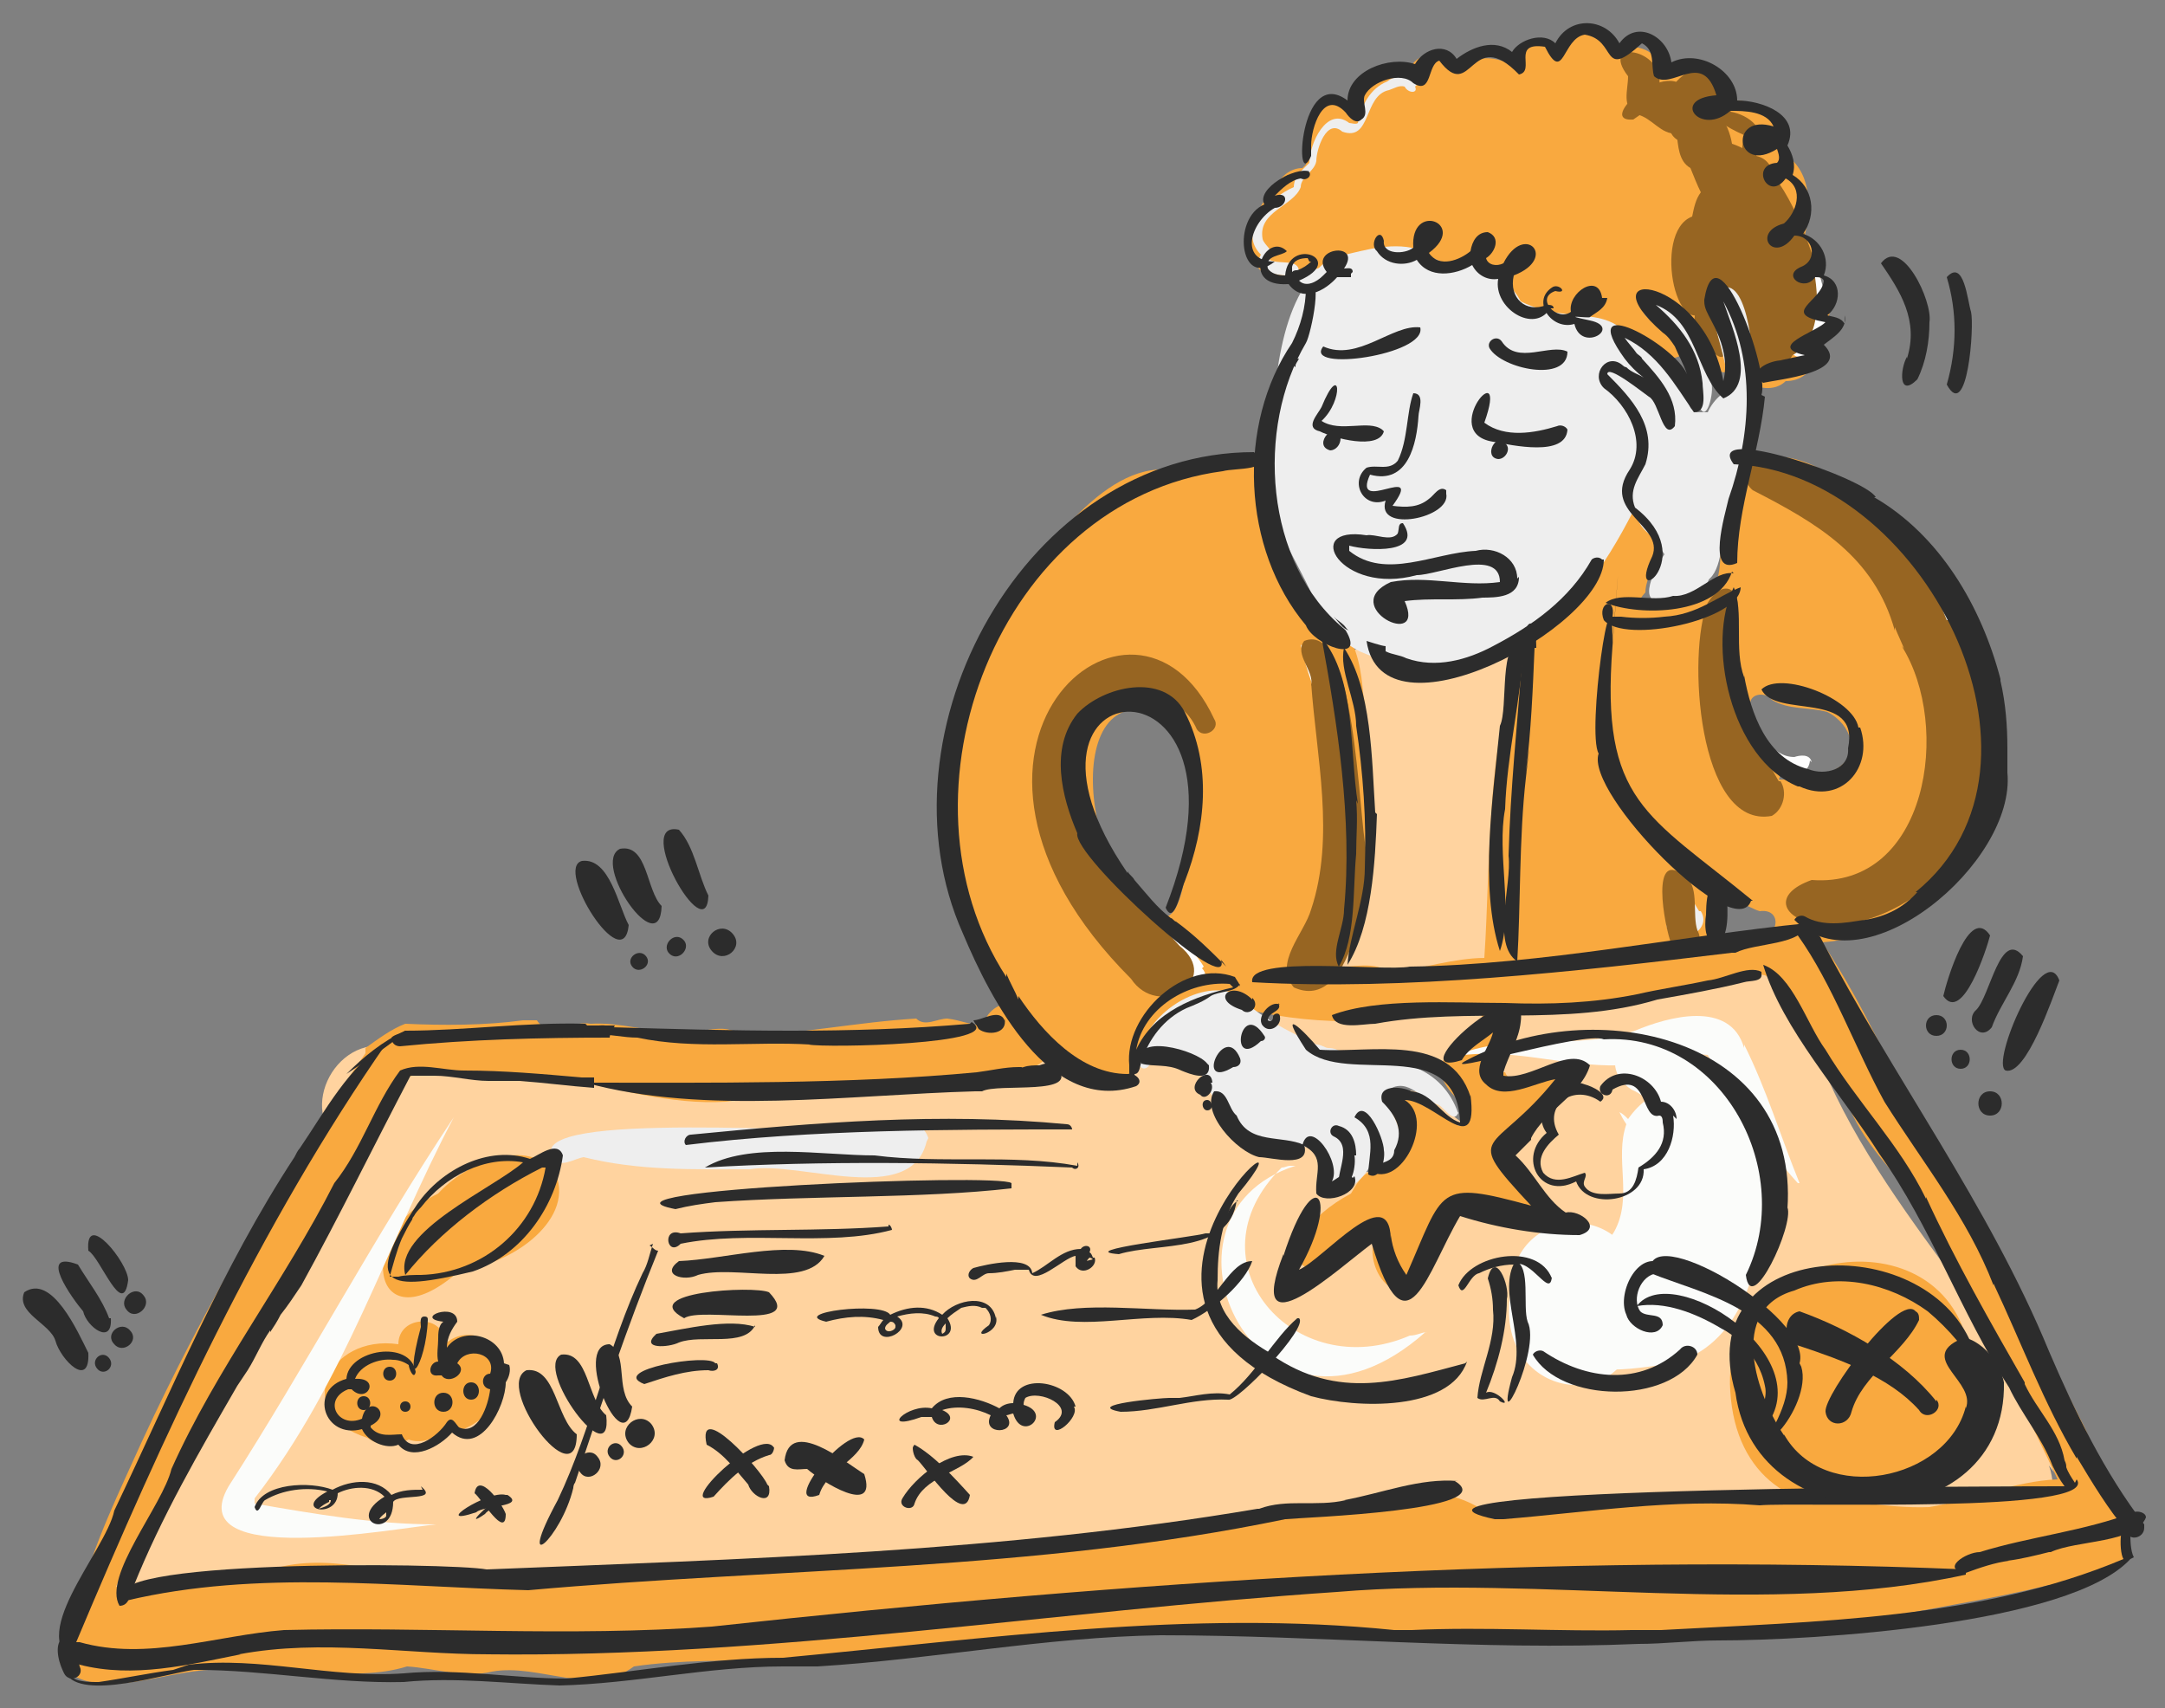 <?xml version="1.0" encoding="UTF-8"?>
<svg xmlns="http://www.w3.org/2000/svg" viewBox="0 0 125 98.6">
  <rect x="0" y="0" width="125" height="98.6" fill="#808080" stroke="none"/>
  <defs>
    <style>.cls-1{fill:#2c2c2c}.cls-2{fill:#976522}.cls-3{fill:#fbfcfa}.cls-5{fill:#ffd39f}.cls-6{fill:#fefefe}.cls-7{fill:#eee}.cls-8{fill:#f9a93f}</style>
  </defs>
  <g id="Layer_1" style="isolation:isolate">
    <g id="Draw_Layer-5">
      <path d="M118.6 85c-1.5-3.5-2.9-7.3-5.2-10.4-3-4.1-6.2-8.3-8.2-13.1-2.5-7.3-3.6-6.7-10.6-5-6.9.7-14.4-.4-20.8 2.2-.8 2 2 1.6 3.1 2.2 2.7 1.1 7.9-.6 7.5 3.9-.1-.1-.3-.2-.5-.4h.1c-1.1-.8-2.6-2.3-4-.8.3.9.7 1.9.3 2.8.1.5-.2 1.2-.7.9-.2.2-.5.5-.8.3-.2.1-.3.2-.5.4 0-.6-.2-1.2-.6-1.7 0 .8-.2 3.2-1.3 1.8 0-.7.2-1.6-.5-2.1-1.3-.1-3.3.4-4-1-.3-.1-.7-.3-1-.4V64c-.7-.6-1.1-1.5-1.6-2.3-.1-.2-.3-.4-.4-.6-.6-.6-2-.1-2.4-1-11.4 1.1-23 .8-34.5 1.5-3.3-.3-6.4-.6-9.7-1.2-3.3-.5-5.4 4.5-1.9 6-.1.3-.2.6-.3.8-.3.9-1 1.9-1.3 2.8-1 5.2-15.3 20.6-12 22.9 1.8 1.5 4.8-.6 7 0h8c6.4 1.7 13 1.9 19.4.5 8.6-2.8 17.6-2.4 26.5-2.9 11.6-2.3 23.3-2 34.9-2.5 3.6.4 7.3-.6 10.8.4 2.7 1.4 6-.6 4.9-3.8Z" class="cls-5"></path>
      <path d="M90.1 37.3c-1-1-2.4-.5-3.1.5-1.3.9-3.1 1.1-4.6 1.3-1.4-.3-2.6-1.7-4.1-1.6-1.9 0-2.6 2.6-1.1 3.5.2.2.4.3.6.4-1 1.2-1.5 2.9-.5 4.2.5 3.1-.2 6.1-1.2 8.9.6 4.3 6.8 2.4 9.8 2.4h-.1c5.1-.5 2.8-9.7 3.8-13.4 0-2.1 1.9-4.4.6-6.3Zm-2.9.5" class="cls-5"></path>
      <path d="M122.7 89.1c0-.1-.1-.2-.2-.3 0-.8-.3-1.6-.8-2.2-.8-1.4-.7-3.1-1.5-4.5-2.6-5.1-5.1-10.4-8.2-15.2-2.4-4.1-4.1-8.5-6.8-12.5 6.2-.5 10.4-5.2 10.5-11.4-.8-3.3-1.6-7.1-4.1-9.6-.8-1.8-2-3.5-3.8-4.5-1.9-1.4-4.2-3.3-6.8-2.2-2.9 1.5-.9 5.1-2.1 7.4-1.1 1.1-3 .8-4.4.9.1-.3.3-.6.5-.8 0-1 1-2 .4-3.2-.3-.4-.5-.9-.6-1.4-2.4-.7-2.4 3.2-4.1 4.4 0 0-.1.1-.2.1-.2.2-.3.6-.7.7-.2.3-.5.5-.8.4v.4c-3.3 4.4-2.9 14.1-3.3 19.7-1.6 0-3.7.6-5.4.9-.9-.8-2.3-.3-3.3-.4 1.2-2 1.8-4.4 1.9-6.6v.6c.4-3.1.3-6.7-.2-9.8-.1-1.2-.3-2.6-1.1-3.7-2.1-1.6-4.4-4.8-3.8-7.5-.2-.8-.7-1.3-1.2-2-1.2-1.4-3 0-4.3.5-4-1.3-7.7 4.2-9.9 7-5.2 6.8-4.1 16.6 0 23.6-.7 0-1.5.5-1.6 1.3-.7 0-1.3-.3-2.1-.4-.6 0-1.3.5-1.8 0-3.4.2-6.7.9-10.1 1-1-.9-2.4 0-3.7-.3-1.8.1-3.2-.5-5-.4-1-.2-2.5.8-3.1-.2h-.8c-2.2.3-4.6.3-6.8.2-.8.3-1.6.9-2.3 1.4v.3c-4.9 7.1-9.3 14.6-12.9 22.4-1.3 2.9-2.8 5.9-3.6 9.1-1.6.8-.8 2.8.7 2.9-.6 0-2.6.4-1.5 1.2 2.1 1.9 6.3-.2 9 0 3.5-.4 7.5.8 10.7-.2 1.6.1 3.3.7 4.9.3 2.7-.5 5.8 1.5 8.2-.3 2.7-.4 5.5-.3 8.3-.4 3.2-.3 6.4-.4 9.5-.7 4.4-.3 8.7-1 13.1-1.3 3.3 0 6.6 1.1 10 .6 9.9-.8 20.1.4 29.8-.7 3.6-.8 7.4-1.3 11-2.2 1.4 0 5.4-.6 4.4-2.8Zm-6.1-8.3c.7 1.5 1.5 3.1 2.2 4.6-2.5.1-5 1.2-7.4 1.6-2.5.1-5-.5-7.6-.7-4.9-.3-9.8 0-14.6.8-1.2 0-2.6.6-3.7 0q-1.2-.75-2.7-.9c-1.2 0-2.4.2-3.5.4-.5 0-1.1.1-1.5.5-5.6 0-11.2 1.6-16.8 2.3h.1c-8.2.4-16.7.8-24.9 1.6-3.4.4-6.6.9-9.9.4-3.5-.3-6.8-1.8-10.3-.9-.8.1-1.8 0-2.3.9-2.3 0-4.7-.1-7 .2C9 86 13.4 81.1 15.4 75.5c1.7-3.1 4-5.9 5.4-9.1.6-1.3 1.2-2.8 2-4.1h.6c.4-.3.9-.3 1.4-.3 2.4-.4 5.1.8 7.5.2 3.2.6 6.4 1.6 9.6 1.4 4.8-.7 9.7-.4 14.5-1.6 1.4-.3 2.9.2 4-.9 1.1 1 2.7 1.8 4.2 1.6.6-.1.9-.9.9-1.5.3-.9 1-1.8 1.6-2.5 1.1-.3 2.1-1 3.2-1.2 1.1 1.2 8.8 2 10.1 1 4.7-.3 9.3-.2 14-.7q2.85-.45 5.7-1.2c.8-.3 2.3-.8 2.2.5.2 0 .4 0 .6-.2.9 2.4 2.2 4.5 3.7 6.6.9 2.5 2.8 4.2 4.5 6.3 2 2.9 3.6 6.3 5.1 9.5l.6 1.2Zm-15.5-40.4c.2-.4.9-.4 1.2 0 1 .6 2.1.4 3.2.7 1.4.7 2 2.5.5 3.3-1 .8-2.2.6-3.3.6.2-.4.2-.9.2-1.4-.7.2-1.5-.5-1.2-1.2-.3-.6-.9-1.3-.6-2m-1.7 11.8c.6-.6 1.5.2 2.2.4 1.5-.2 1 2-.4 1.2v.1c.2 0 .5.1.8.2-.4 0-.9.2-1.3.2-.3.8-1.1.3-1.6.1.2-.4.2-.9 0-1.4v-.9h.2Zm-31.1-9.3c.6 1.4 1 3 .8 4.5-.6 1.1-.6 6.7-2.4 5.3-4.4-1.9-5.7-15.2 1.5-10.9 0 .3 0 .6-.1 1 .1 0 .2.1.3.2ZM16.1 94.4h2.4l-2.7.3c.1-.1.2-.2.3-.4Zm-6.5 1.2h.6c-.3 0-.5.1-.8.1l.2-.2ZM105.6 17.9c-.1 0-.2 0-.3-.2-.5-1 .2-2.3-.6-3.2 0-.3-.2-.6-.5-.9.4-1.7.4-3.8-1.3-4.8.3-1.8-1.5-3.2-3.2-3-.2-1.8-2.4-2.1-3.8-2-.4-1.1-2.1-1.5-2.9-.6-.3-1.1-2.2-1.9-3-.5-1-1-2.5-.2-3 .9-.8-.3-1.7-.4-2.4.2h-.9c-.6-1.1-2.2-.7-2.4.5-1.4-.4-3.2.5-3.7 1.9-2.2-1.7-2.3 1.8-2.2 3.3l-.2.2c-.7 0-1.3.5-1.6 1.2-1.6 1.4-2.4 5.1.6 5.2.9 1.3 2.7.6 3.4-.5 0-.2.2-.4.4-.5 1.1-1.2 2.7-.6 4.1-.2.2 0 .4.1.6.2h.3q.45.3.9.3c.8-.2 1.5-.4 2 .5 0 0 .2.1.2.2.4-.5 1.2 0 .9.6.2.2.4.4.7.6.2.4.5.7 1 .9.4-.3.9-.1 1.2.2.5 0 1.2-.1 1.7-.4h.5c.3.7 1 1.3 1.7 1.3 2.1 1.8 4.8 2.2 2.5-1.2 0 0-.2 0-.2-.1-.3 0-1.3.1-.8-.4 0 0-.2-.1-.2-.2.3 0 .5.1.8 0 .8 0 1.8.8 1.8 1.6 0 .4.7.7.4 1.1v.2c2 2.5 2.1.6 1.6-1.4 0-.2-.1-.4-.2-.5-.7-.3-.5-2.2.2-1.1.4.1.4.7.5 1.1.1.3.2.5.3.8.4.8.4 1.8.3 2.7.6.6 1.7.7 2.3.1 1.8 0 2.1-2.1 2.3-3.4.2-.3.3-.6.3-1h-.1ZM95.6 18.2" class="cls-8"></path>
      <path d="M100.1 20.4c-.1-.2 0-.5-.1-.8 0 .4 0 .9.2 1.3v-.5ZM32.1 67.8c-1.6-2.3-5.3-.6-6.8 1.1-5 2.4-3.8 9.1 1.4 4.3 2.4 0 6.5-2.6 5.4-5.4M29 78.7c-.2-1.5-2.2-2.2-3.3-1.1 0-1.8-2.7-1.7-2.7 0-4.1-.6-6.2 4-1.8 5.4.7.5 1.6.5 2.4.1.5.2 1.2.1 1.7-.3 2.1 0 4.2-1.9 3.8-4.1ZM90.2 68.3l.2.2s-.1-.2-.2-.3Z" class="cls-8"></path>
      <path d="M89.3 69.3c-.7-.6-1.4-1.4-1.6-2.3h-.3c-.3-.2-.6-.3-.9-.5v-.4c0-.2 0-.3.2-.4.6-.2.7-.9 1.3-1.2 1.1-.3 2.5-1.4 1.6-2.6h-.9c-.5.4-1.5.8-1.8 0h-.5v-.2c.2-.3.5-.6.7-.9 1.3-1.2-.3-3.2-1.7-2.3 1.6 1.4-4.4 1.8-1.3 4.9.2.4.8.7.6 1.2h.1c0 .1-.2.3-.2.4h-.4s-.1-.2-.2-.2c-.8-.8-2.6-2.2-3.5-.9.5.6.4 1.4.8 2.1-.1 0-.2 0-.3.1 0 .2-.2.4-.3.5 0 .3-.3.8-.7.7-.2.2-.5.3-.8.3-.6.2-.9.8-1.2 1.3-5.2 2.8-3.2 7 1.3 1.9 0 .1.1.2.2.3-1 1.9 1.1 4.9 2.8 2.6 1.1-.9 1.2-4.7 3.2-3.3 1.6.1 3.3 0 4.9-.1-.3-.3-.6-.6-.9-.8ZM105.4 76.2c-1 0-1 1.5 0 1.5s1-1.5 0-1.5" class="cls-8"></path>
      <path d="M113.8 78.7c-.8-9-14.5-7-13.9 1.6.6 10.2 14.6 7.8 13.9-1.6m-6.1 1.2v-.1zM93.1 17.5c0-.3-.3-.5-.6-.5 0-.6-.8-.4-.8.1-2.2 1.6 1.6 2.8 1.4.4M89.4 16.3c-.4-.5-1.3-.4-1.7 0-2.1 2.2 2.4 2.4 1.7 0" class="cls-8"></path>
      <path d="M26.2 64.5c-4.6 6.9-8.5 14.3-13 21.3-2.8 4.8 9.7 2.4 12 2.2-3.6 0-7-.6-10.5-1.2v-.3c5.2-6.7 7.6-14.6 11.5-22M103.9 68.3c-1.1-2.7-1.9-5.4-3.2-8v.2c-.8-2.8-4.4-1.8-6.3-1-3.4 1.2-7.1 0-10.5 1.5 3.2-.6 6.4.6 9.6.5 1.7-.3 3.3-.8 5.1-.6 1.6 2.5 3.2 5.2 5.2 7.4ZM82.4 76.9c-.3 0-.6.2-1 .2-6.7 2.9-12.9-4.3-7.4-9.7.2 0 .3-.1.5-.1h.3c-9.2 2.9-2.1 18.1 7.5 9.6Zm-9.1-8.7" class="cls-3"></path>
      <path d="M101.6 70.1c-.5-4.7-4.1-9.4-9.2-9h.8c.2 0 .3 0 .5.1 1.5.8 2.9 1.9 3.5 3.5v.2c2.6 3.5 3 7.9-.5 11-2 1.1-5.5 3-7.5 1.1 0 .1 0 .2.2.3 1.2 2.5 4.9 1.7 7.2 1.4 3.8-1 5.1-5.4 5.1-8.9Zm-2.8 7.8" class="cls-3"></path>
      <path d="M102.1 68.9c0-3.8-2.5-7.5-5.7-9.2-2.2-1.2-4.5 1.7-2.2 3.2 1.2.5 1.9 1.8 2.7 2.7 1.6 1.6 1.4 4 2.5 5.8 1.6 1.5 3.6-.8 2.7-2.5M98 67.2v-.1zm-3-5.8" class="cls-3"></path>
      <path d="M100.2 68.7c.5-3.6-3.4-8.1-6.2-4.1-.2-.2-.3-.3-.5-.4.1.2.2.4.4.7-.7 2 .4 4.2-.7 6.2-1.7 2.5-3.1 8.4 1.7 7.7 3.3-1.8 5.5-6.3 5.3-10Z" class="cls-3"></path>
      <path d="M94.5 74.9c.5-5.6-7.3-5.8-7.3-.2-1 6.6 8.2 7.3 7.2.3Z" class="cls-3"></path>
      <path d="M114.6 45.4c-.4-8.9-2.7-15.8-12-18.4-.5-.4-3.5-.7-2.3.3 2.3 0 4.3 1.7 6.4 2.4h.2-.1c1.7.8 3.3 2.1 4.1 3.8v.1c1.3 2.9 2.1 6 2.9 9.1.2.7-.3 4.1.9 2.7ZM104.6 44c-.1-.5-.7-.4-1-.3-.7 0-1.1-.4-1.6-.8-2.4-1.6-3-4.7-2.6-7.4v-.3c.4-2.1-.6-.8-.6.5-.5 3 .3 6.3 2.8 8.2.6.8 2.8 1.3 2.9 0ZM69.5 55.8c-1.5-2.5-5-3.2-6-6.1-.8-2.2-1.7-4.7-.8-6.9-.1-.9 2.8-2.3 1.6-2.3-4.7 2.7-2.3 10.3 1.1 13.1h-.1c1.2.9 2.3 1.9 3.2 3.2.6.6 1.5-.3.9-.9Zm0 0v-.1zM77.9 48c-.2-3.5-.6-8.2-2.8-10.8.4 2.1 1.7 4.5 1.8 6.9.8 3.5-.5 7.3-.6 10.4 2-.5 1.4-4.6 1.6-6.5" class="cls-6"></path>
      <path d="M103.9 14.5c0-1-.7-1.8-1.5-2.4.1-1.1.3-2.8-1-3.1 1.7-3.1-5.4-3.3-.7-1.2-.6 3.1 1.2.9 1 3.8-.3 1 .8 1.1 1.3 1.8.2.4.4 2.3.9 1.1m-3.2-6.8" class="cls-2"></path>
      <path d="M105.4 18.7c0-.2-.2-.4-.3-.5.8-.7-.6-4.7-1.2-2.8.2.7.7 1.5.4 2.3-.3.4-.3.9.1 1.3 0 .2-.3.5-.5.6-.6 0-.7 1 0 1 .8 0 1.6-1 1.5-1.8Zm-1.4.8" class="cls-6"></path>
      <path d="M81.8 4.9c-.3-.7-1.2-.6-1.7-.2-1 .4-1.5 1.4-1.7 2.4-.1.1-.4 0-.5 0-1.3-1-2.3 1.2-2.3 2.3-.4.4-.9.8-.9 1.4-1.4.6-3.3 2.5-1.9 3.9-.5.9.8 1.2 1.5 1.2 0 1.1 3.5.2 3.4-.5-.6-.6-1.8.4-2.7.3 0-.8-1.1-.4-1.7-.7.4-.5-.3-.8-.4-1.2-.3-1.6 1.8-1.9 2.2-3 0-.6.8-.9.9-1.5 0-.7.6-2.5 1.5-1.7 1.7.6 1.2-2.1 2.7-2.4.3-.1.6-.3.9-.2.2.4.8.4.6 0ZM53.6 65.7c-.5-1.5-2.4-.7-3.5-.6h.3c-2.1.5-20.1-1.1-18.5 1.7.4.7 1.2.1 1.8 0 3.2.8 6.4.7 9.6.7 2.9-.5 9.3 2.2 10.2-1.6ZM98.1 52.6c-.2-.3-.3-.6-.6-.8.1-2.2-1-1.7-1 .1-.2.1-.2.3-.3.5v.9c.1 1.6 2.8.6 2-.7Zm-2 .7" class="cls-7"></path>
      <path d="M104.7 14.9c-.8-2.4-2.2-5.8-4.7-6.6-.2-1.2-1-2.6-2.4-2.1-.2-3.9-5.8.9-3.3.7.6-.4 1.2-.9 1.9-1.1 0 1.1 0 2.6 1.5 2.4.2 1.1-.1 2.8 1.3 3 0 1.9-.9 5.2 1.4 5.9-.1 1.8 1 6.7 3.1 3.4 1.8-1 1.5-3.8 1.1-5.5Zm-8.5-9.1v-.1z" class="cls-2"></path>
      <path d="M100.6 12.3c-.4-1.5-.9-3.3-1.9-4.5v-.4c3.1-.6-.2-5.4-2.2-2.3-.2 0-.4-.2-.7-.2.3-2.1-3.5-2.7-1.8-.5 0 .8-.4 1.8.5 2.2.9.2 1.4 1.2 2.3 1.1.1.7.1 1.6.8 2 .2.5.4 1 .6 1.4-.3.4-.4.9-.5 1.4-2.4.9-.8 8.1 1.2 4.9 0-.8-.5-1.6-.3-2.5 1 .2 1.8-.9 1.4-1.8.4-.1.8-.5.8-1Zm-1.4 1v-.1zm-1.4 5" class="cls-2"></path>
      <path d="M102.9 15.5c0-.5-.4-1-.9-1 .8-1.7-1.5-3.2-2.2-1.2-.4-.5-1.1-.4-1.5 0-2.2-1.9-.7 3.4-.4 4.2 0 .9-.5 2.7.9 2.7 1.6 1.8.5-2.9.9-3.8.2.1.5.2.8 0 .9.6 2.5.1 2.4-1ZM115.4 41c-.3-1.8-.7-5.3-3-5.2-1-2.4-1.7-5.4-4.2-6.8-1.7-1.2-3.9-1.3-5.6-2.2-1-.9-2.5.6-1.4 1.5 3.7 1.9 7 3.8 8.2 8.1v-.2c.2.5.4.9.6 1.4 0-.1-.1-.2-.2-.3 2.9 4.6 1.5 14-5.2 13.5-4.5 1.6 2.1 5.4 8.1-.9h-.1c2.7-2.1 2.5-5.8 2.7-8.9Zm-2.5 8.7h-.1zM109.2 36v.2z" class="cls-2"></path>
      <path d="M97.8 49.9c-.5 0-.5.9 0 .8.5 0 .5-.9 0-.8" class="cls-7"></path>
      <path d="M98 53.7c-.3-.9.1-2.4-.6-3-2.2-2-1.3 2.8-.9 3.8.5 1.2 2.1.3 1.5-.8M102.7 45.1c-1.6-2.7-2.7-5.9-2.8-9.1 1.1-1.5-.2-3-1.3-1.2-1.2 2.8-.6 13.1 3.7 12.3.7-.4.9-1.4.5-2ZM78.9 49.2c-.5-2.2-.6-13.4-3.6-12.2-.6.8.6 1.7.4 2.6v-.2c.3 4.3 1.4 8.9 0 13.1-.4 1.4-2.2 3.1-1 4.5 3.3 1.5 4.3-5.6 4.2-7.9ZM70.1 41.5c-4.6-9.9-18.1 1.7-4.8 15 1.6 2.4 5.3.1 2.8-1.9-3-3.3-8.2-9-4.5-13.4 1.8-1.3 4.5-1.4 5.5.9.4.6 1.4 0 1-.6m-3.7-1.2" class="cls-2"></path>
      <path d="M101.3 24.6c0-.2 0-.6-.2-.8.5-2.3-1.8-1.6-2.5 0h-.7c-.4-.4-1-.6-1.5-.6-.2-.7-.6-1.2-1.3-1.5-1.4-4.9-3.8-2.6-7.3-4.3-.2-.4-.6-1-1.2-1.1-.5-1-1.9-1.9-2.9-1-.8-.3-1.4-.6-2.2-1-1.6-.3-3.2.3-4.7.6-3.2 2.4-3.1 7.6-3.6 11.3-.5 2.9 1.2 5.3 2.4 7.8.6 1.5 1.5 2.9 2.9 3.6 7.6 3.3 12.5-1.6 15.8-8.1l.2.2c.1.7.7 1.2 1.2 1.4 0 .3.2.6.4.9-.7 1-1.8 3.4.5 2.5.8-.2 1.9-.2 2.1-1.2.7-1.4 1-2.9 1.5-4.5.6-1.3 1-2.8 1.2-4.3Z" class="cls-7"></path>
      <path d="M101.2 21.1c0-1.3-.5-6.1-2.4-4 0 1.5.7 3 .9 4.5-.3 1.2-.5 2.5-1.2 3.5-.7 1.8-.2 3.9-.5 5.7-.1 0-.2.1-.3.2-.2-.2-.6 0-.7.2.9-4.9-1.9 1.2-.4 2 0 .7.8.9 1.2.4 2.5.6 1.4-6.2 1.8-7.8.7-1.1 1.3-2.3 1.5-3.5v.2c0-.5.2-.9.2-1.4Zm-2.5 3.5" class="cls-7"></path>
      <path d="M98.8 22.1c-.1-1.8-.7-3.7-2.3-4.6-.8-1-2.4 0-1.3.9.7.3 1.1 1.1 1.7 1.4.7 1 1.4 2.4 1.2 3.6.4 1.2.9-.8.7-1.3m-3.1-3.3" class="cls-7"></path>
      <path d="M98.3 25.4c-.8-2.3-1.7-4.7-4-6-.5-.5-1.4-.1-1.4.6.3 1.2 1.9 1.6 2.5 2.8.9.8.7 4.3 2.4 3.2.3 0 .6-.3.4-.6ZM84.2 64.3c-.9-2.7-3.6-3.4-6.1-3-.4-.4-.8-.8-1.4-.8-.2 0-.4-.2-.7-.2-1.7-.8-3.3-1.6-4.6-2.9-2-.9-5 1-5.5 3.1-.6 1.1.4 1.8.7.4h.2c.8.1 1.5.7 2.4.7.7 1.8 1.8 3.5 3.6 4.3 1 .3 2.1 0 3.1.5.2.5.3 1 .4 1.6.2 2 2.7.1 2.9-1 .8 1.3 1.7-.5 1.6-1.4 0-.9-.7-1.6-.9-2.5 1.3-1.1 2 .3 3.2.7.3.2.9 1.1 1.1.4Z" class="cls-7"></path>
      <path d="M23.4 59.5C22.1 60.1 21 61 20 62c1.2-.8 2.4-1.6 3.5-2.5h-.2ZM19.7 62.2l.1-.1zM74.5 10c-.1.1-.3.2-.4.2.2 0 .3-.1.4-.2M56.7 72.7h-.2.3ZM77.6 36.3c-4.6-3.8-5.1-11.6-2.2-16.5.3-.5 1.1-4.4 0-3.2 0 1.1-.3 2.2-.8 3.2-3.2 4.7-2.9 11.9.8 16.3.4 1.1 3.5 2.3 2.3.3ZM92.5 32.3c-.2-.2-.5-.1-.6 0-1.3 2.3-3.4 3.8-5.7 5-1.5.8-3.3 1.3-5 .7-.4-.2-.8-.2-1.2-.4v-.3c-.2 0-1.1-.3-1.1-.3.9 6.1 13.7-.8 13.7-4.7ZM80.8 38" class="cls-1"></path>
      <path d="M77.6 36.1c-.2-.2-.4-.3-.6-.5.3.3.5.7.9.8-.1 0-.2-.2-.3-.3M86.1 37.4h.1zM74.8 21.2v.1-.2c0-.1.1-.2.2-.4-.2 0-.3.2-.3.4ZM75.6 9.9c-.8-.3-3.1 1-2.6 1.9-1.9.8-1.4 4.9.6 3.3-2.1 0-1.4-2.3 0-3.1.7 0 .9-1 0-.7.4-.4.9-.9 1.5-1 .4.2.8-.3.3-.5Zm-2.7 5.2" class="cls-1"></path>
      <path d="M78.1 15.7c0-.3-.3-.2-.5-.2 1.1-1.6-2.1-1.2-1 .2l-.2.2c-.4.4-1 .7-1.4.3 2.8-1.2-.6-2.6-.8-.3-.4 0-.8-.1-1-.4-.2-.8.8-.7 1.1-1-1.2-1.2-2.8 2.1.1 1.9.8 1.1 2.1.4 2.8-.4h.8v-.2Zm-2.5-.6h.1c-.2.2-.5.4-.8.5-.1 0-.2 0-.3.1v-.3c.1-.4.5-.5.9-.5ZM89.7 17.8c0-.2-.2-.2-.4-.2-1.2.5-2.2-.4-1.9-1.7 2.6-1 .6-3.1-.6-.7-.4.2-.9.1-1-.3.5-.3.9-1.2.1-1.5-.6 0-.9.5-1 1.1-.6.5-1.8 1-2.4.1 2.3-1.7-1.1-3-.9-.3-.5.4-1.8.4-1.7-.4-.2-.9-.9.2-.4.6.5.8 1.6.9 2.3.5.7 1.1 2.2.9 3.2.3.3.6.9.9 1.5.8-.3 1.7 2.1 3.2 3 1.7Zm-8.1-3.4" class="cls-1"></path>
      <path d="M92.5 17.2c-.2-1.5-2-.3-1.8.8-.8.6-2.1-.8-.9-1.2.8.2.2-.5-.2-.2-1.2.8 0 2.5 1.3 2.1.4 1.7 2.8.2.9-.2s0-.1 0-.2c.4-.3.9-.5 1-1.1Zm-3.1-.3" class="cls-1"></path>
      <path d="M106.5 18.7c-.2-.4-.7-.4-1-.5.8-.6.9-2-.2-2.3.4-1-.2-2.1-1.2-2.4.8-1.1.6-2.7-.6-3.4.2-.6 0-1.2-.3-1.7.8-1.8-1.5-2.6-2.9-2.6 0-1.7-2.2-3-3.8-2.2-.2-1.5-2-2.5-3-1.1-.8-1.5-2.9-1.6-3.7 0-.7-.7-2.1-.2-2.5.5-1-.8-2.3-.3-3.2.4-.6-1-1.9-.6-2.4.3-1.5-.5-3.9.4-3.9 2.1-2.8-2.1-3.1 5.5-2.1 3.2v-.6c0-1 .7-3.3 2-1.9.2.3.6.7.9.4.5-.3 0-1 .2-1.4.4-.8 2.1-1.4 2.8-.7 1.1.7.8-1.1 1.5-1.3 1.9 2.5 1.8-2.1 4.6.8 1-.2-.5-1.9 1.5-1.6 1.1 2.2 1-.5 2.3-.7 1.9.3.9 2.7 3.3.5.8.4.5 1.3.7 1.9 1 .9 2.8-1.6 3.6 1.1-2.7.2-.9 2.4.8.9.8 0 2.1 0 2.5.9-2.6-.8-2.2 2.8.2 1.3.1.3.2.6 0 .8-1.6.1-.5 2.3.5.9 1.1.6.6 2-.1 2.6-1.9.5-.6 2.4.6.7 1.1 0 1.4 1.4.4 1.8-1.2.5.2 1.5.8.6.2 0 .4 0 .5.2-.1 1.2-2.6 1.9.1 2.4-.6.6-3.4 1.4-1.2 1.9-.5.1-.9.2-1.4.3h.1c-.7 0-2.1.6-1.1 1.3.9-.2 5.1-.6 3.5-2.2.5-.4 1.4-.9 1.2-1.7ZM80.1 4.8H80zm-3 1.6" class="cls-1"></path>
      <path d="M101.7 22.8c.5-1.4-2.6-9.9-3.3-5.5v.1c0 .4.2.7.4 1.1.6 1.1 1 2.3.7 3.5-1.1-6.1-8.1-6.8-3.5-2.8.3.2.5.5.7.8.2.5.5 1 .7 1.6-.7-1.7-6.5-4.9-3.6-.9.3.4.7.8 1.1 1.1-.3-.2-.7-.3-1-.6 0 0-.1 0-.2-.1-.9-.8-1.9.5-1.1 1.3 1.4 1 2.5 3.1 1.5 4.7-1.7 2.5 2 3.2 1.3 5-1.6 3.3 2.8.1-1-2.8-.4-1 .2-1.7.6-2.5.7-2.2-.8-3.8-2.2-5.2 0-.6 2.1 1.1 2.4 1.3.6.3.8 2.6 1.5 1.7.2-1.6-.9-2.8-1.9-3.9 0-.1-.2-.2-.3-.3-.2-.3-.5-.6-.7-.9 1.9.9 2.9 2.7 4 4.3.8 0 .5-1.2.5-1.7-.2-1.9-1.3-3.3-2.7-4.5 2.4.9 2.3 4 3.9 5.4 2-.8.5-4.1 0-5.6 1.9 3.5 1.6 7.7.3 11.4-.2.9-1.3 4.5.5 3.7 0-3.2 1.3-6.4 1.6-9.6ZM72.4 26.1c-13.2 0-22 16.2-16.8 27.8 1.6 3.8 5 10.5 10 8.8.5-.3-.1-.8-.5-.7-2.7 0-4.9-2.4-6.3-4.5v.2c-.2-.5-.5-1-.7-1.5v.2c-6.9-10.6-.4-27.5 12.5-29.2.7-.2 3.1 0 1.8-1.1M64.3 62h-.2.3Zm-9.1-17.4" class="cls-1"></path>
      <path d="M71.6 57c0-.2-.2-.4-.3-.6-2.9-1.1-6.4 2.2-6.1 5.1v.4c0 .7.5 1 .3.1.3 0 .3-.4.4-.7.4-1.3 1.3-2.5 2.6-3.1.5-.2 1-.4 1.4-.7.5-.3 1.4-.2 1.7-.7Zm-.4 0c-2.2.5-4.6 1.4-5.6 3.6.4-2.4 3-4 5.4-3.8zm-5.4 2.9" class="cls-1"></path>
      <path d="M70.8 55.8c-.9-.9-1.8-1.8-2.9-2.6-.1 0-.2-.2-.3-.2-.8-.6-1.4-1.4-2.1-2.2-.1-.2-.3-.3-.4-.5v.1c-8.4-12.2 8.2-13.3 2.2 2 .5 1.1.9-1.1 1.1-1.5 1.2-3.1 1.6-6.7 0-9.8-1.2-2.3-4.7-1.5-6.2.1-1.6 2-.9 4.8 0 6.9-.3 1.3 9 9.7 8.3 7.3ZM79.4 46.9c-.2-3.1-.2-7.1-1.8-9.5-.3 1.3.7 3 .7 4.5.4 2.7.6 5.5.5 8.2 0 1.9-.9 3.9-1 5.6 1.4-2.2 1.6-5.9 1.7-8.7Z" class="cls-1"></path>
      <path d="M78.4 46.4c-.5-3.1-.1-7.2-2.1-9.6.9 4.9 1.8 10.5 1.3 15.7 0 1.1-.8 2.4-.3 3.3 1-1.7.8-4.4 1-6.5 0-1 .1-2 0-3.1ZM87.9 37.2c-1.4-.4-.8 3.7-1.3 4.7-.4 4.1-1.2 9.3 0 13 .8-2.3-.2-5.6.3-8.2.1-3.1.9-6.3 1.1-9.5Z" class="cls-1"></path>
      <path d="M88.7 37.4c0-2.6-1-1.1-.8.5-.3 3.9-.7 7.7-.8 11.5.2 1.7-1 5.1.5 6.1.2-3.2.1-7.1.5-10.6s0-.2 0-.3c.3-2.4.4-4.8.5-7.2ZM100.1 33.1c-1.1-.2-2.2 1.4-3.5 1.3-1.2.4-3-.3-3.9.4 2 .8 6.5.7 7.3-1.8Zm-3.5 1.3" class="cls-1"></path>
      <path d="M100.5 33.9c-1.3.5-2.5 1.6-4.4 1.7-.8.1-1.7.1-2.5 0h-.5c.2-1.2-.9-.8-.5.2 1.2 1.4 7.9 0 7.9-1.9M73.9 58c-.5-.3-1.4.7-1 1.2s1.1 0 1-.5c0-.3-.4-.2-.4 0s-.1.3-.3.2c0-.5.9-.5.6-1ZM73 59.8c-1.4-2.2-2.1 2.1-.2.3.2 0 .3-.2.2-.3M71.6 61.1c-.9-2.2-2.7 1.9-.4.5.3 0 .5-.2.4-.5M70 62.5c-.1-1.2-1.7.3-.7.7.3.4.9-.3.6-.7ZM69.7 63.5c-.4 0-.3.6 0 .6.4 0 .3-.6 0-.6" class="cls-1"></path>
      <path d="M69.7 61.4c-.6-.8-4.4-1.8-3.8 0 .7.2 1.5 0 2.3.4.5.2 1.7.7 1.6-.3Zm-1.6.3H68zM72.3 57.7c-1.2-1.2-2.5 0-.6.6.4.4 1.1-.2.6-.7ZM84.9 63.3c-1.2-3.7-5.7-2.5-8.7-2.7-1-1.2-2.5-2.6-.8 0 2.4 2.1 8.7-1 8.9 4.2-1-.3-1.6-1.7-2.8-1.8-.6-.3-2-.4-1.7.6.8.8 1.3 1.7.7 2.8 0 .9-1.2.6-1.4 1.2 1.8 1.1 3.8-3 2-4.1 1.7 0 4.3 3.6 3.8-.3Zm-4.4 3.2" class="cls-1"></path>
      <path d="M79.9 66.4c0-.7-1.1-3.2-1.7-1.9 1.4.8.8 2.2.8 3.3.7.4 1-.9.9-1.4M78.3 66.7c0-.7-.2-1.5-1-1.7-.4-.2-.7.4-.3.6 1.1.5.2 2 .3 2.7.8.4 1-1.1.9-1.6Zm-.8-.8" class="cls-1"></path>
      <path d="M78.1 68c-.4-.5-.8 0-1.2.2.6-1.1-1.3-3.7-1.7-2.1 1.4.7.7 1.6.8 2.8.5.7 2.6 0 2.2-1Zm-2.3-1.5" class="cls-1"></path>
      <path d="M75.3 66.1c-1.3-.6-3.2 0-3.9-1.7-.5-.4-.5-1.5-1.3-1.4-.8 1.2 1.3 3.5 2.6 3.8.7 0 3 .7 2.6-.7M101.2 52c-6.1-5-8.8-5.7-8.1-14.7s0-.1 0-.2c0-5.2-1.5 5.2-.8 6.4-.8 2.3 7.9 11.1 8.8 8.5ZM107.3 42c-.3-1.7-4.5-3.3-5.6-2.2.8 1.7 5.7 0 5 3.4.1 1.2-1.3 1.6-2.3 1.2-2.4-.6-3.3-3.2-3.7-5.4v.1c-.6-1.6 0-3.8-.6-5.2-1.6 3.2-.2 9.9 3.7 11.5h-.1.3-.1c2.4 1.1 4.3-1.1 3.5-3.4Zm-2-1.9h-.2zm-3.7 1.9" class="cls-1"></path>
      <path d="M115.9 43.2c0-1.3-.1-2.6-.4-3.9v-.2.1c-1.1-4.2-3.5-8.3-7.3-10.5h.1c-.6-1.1-10-4.3-8.2-1.9 10.8.4 19.6 17.3 10.5 24.7h.1c-.8.9-1.8 1.4-3 1.6s0 0-.1 0c-1.1.2-2.4.4-3.4-.2-.2-.1-.5 0-.6.2 4 4.1 12.8-3.3 12.3-8.5zM99.6 51.3c-1.1-1-1.1 1-1.1 1.7v-.2c-.1.6-.1 2 .9 1.5.5-.8.3-2.1.3-3Zm.1.6" class="cls-1"></path>
      <path d="M104.3 53.3c-7.1.7-15.3 2.4-22.9 2.5-1.5.3-9.4-.7-9.1.9 8.8.5 18.6-.6 27.7-1.7h.3-.1c1.2-.6 3.8-.4 4.2-1.7ZM58 58.9c-.3-.7-1.3 0-1.8 0 .1.2.2.3.3.5.5.4 1.7.3 1.5-.6ZM33.8 59.1c-3.5-.1-7 .4-10.4.4-.3.2-.6.2-.8.4 0 .3.2.5.5.5 4-.4 8.1-.5 12.1-.5 0-.2.2-.5.3-.7h-1.6Zm-7.5 1.1" class="cls-1"></path>
      <path d="M113.5 90.6c-23.7-1-48.5.7-72.4 3.3-8.2.6-16.5 0-24.7.2-3.9.3-7.9 1.8-11.8.7h-.2c5-11.9 10.6-24.1 18-34.7-2.3 1.5-3.6 4-5.1 6.2-.1.1-.2.3-.3.5-4.2 6.4-7.1 13.5-10.4 20.4-.5 2.4-5.4 7.5-2 8.9 3.1.8 6.3 0 9.3-.6h-.1c4.8-.9 9.6 0 14.4 0h-.1c16.4.2 32.7-2.5 49.1-3.6 11.9-1 25 1.5 36.3-1ZM4.8 94.8h-.1zM4.6 95.9" class="cls-1"></path>
      <path d="M123.9 87.6c0-.3-.5-.4-.7-.3-2.9 1.1-6 1.4-8.9 2.3-.8 0-2.3 1-.8 1.2.8-.3 1.7-.6 2.5-.7h-.1c.8-.1 1.6-.3 2.4-.5h-.1.2c1.5-.7 4.9-.5 5.5-2m-6.2 1.1h-.1z" class="cls-1"></path>
      <path d="M123.8 88c-2.3-3-4-6.5-5.5-10-3.5-8.5-9-15.8-13.2-23.9-.5-.6-1.3-.7-2-.4-.2 0-.8.3-.3.4.3 0 .7-.4 1-.1 2 2.8 3.3 6.5 5 9.6 2.2 3.5 4.8 6.7 6.3 10.6v-.1c1.6 3.4 2.9 6.9 4.8 10.1v-.1c.9 1.5 1.8 3 2.9 4.3.1.6 1 .4 1-.2ZM107 57.3v-.1zM101.7 56.1c-.8-.4-2.1.4-3.1.5-1.4.3-2.8.5-4.1.8-2.5.5-5 .6-7.6.5-3 0-7.4-.3-10 .7.2.9 1.8.5 2.5.5 5.4-1 11 .2 16.3-1.4 1.7-.3 3.4-.6 5-1 .3-.1 1.1 0 1-.5ZM33.6 62.2c-2.3-.2-4.5-.4-6.8-.4-1.2 0-2.6-.5-3.7 0-1.5 2-2.2 4.5-3.8 6.5C16.4 74 12.5 79 9.9 84.8c-.5 2.1-4 6.2-3 7.9.6 0 .6-.7.8-1.1 1.6-4 3.8-7.8 6-11.6l.6-.9c.5-.8.8-1.6 1.3-2.3v.1c.2-.3.4-.6.6-1 .4-.5.8-1.1 1.2-1.7 2.2-4 4.2-8.1 6.3-12.1h1.4c1 0 2.1.3 3.1.3H30c1.4.1 2.9.3 4.3.4v-.6zM13.6 80.1" class="cls-1"></path>
      <path d="M84.2 85.5c-2.2-.2-4.4.7-6.6 1.1h.1c-1.7.4-3.4-.1-5 .5h-.1c-14.7 2.5-29.7 2.9-44.5 3.5-2.1-.4-23.4-.6-20.8 1.8 7.6-1.8 15.5-.8 23.2-.6 14.5-1.3 29.3-1.1 43.7-4.1 1-.1 12.6-.5 9.8-2.2Zm-11.5 1.6" class="cls-1"></path>
      <path d="M119.8 85.6c-.2-.3-.4-.6-.5-.9 0-.1 0-.2-.1-.4-.3-1.7-1.6-2.9-2.3-4.4v-.1c-2-3.5-4-7-5.7-10.7v.1c-1.5-3.1-4-5.6-5.8-8.6-1.1-1.5-1.9-4.3-3.6-4.9 1.1 3.7 4.5 7.4 6.7 10.9 3 4.2 4.7 9.2 7.5 13.5.7 1.5 1.9 2.9 2.5 4.5.2.4.4.8.7 1.2-1.5 0-41.9 0-32.9 1.9h.5c4.9-.4 9.8-1.2 14.8-.8 2.1-.2 19.7.5 18.3-1.5ZM84.6 78.7c-3.8 1-7.3 2.2-11.2-.5h.1c-1.6-.9-3.4-2.3-3.2-4.3 0-1.7.2-3.5 1.2-5 5.4-6.5-10.3 6.4 4.2 11.7 2.6.7 8 .9 9-2Zm-8.9 2h.1zM89.6 73.8c-.8-2.1-4.7-1.4-5.4.4.3.9.6-.6 1.2-.7.6-.3 1.3-.5 2-.5 1-.4 2.1 2 2.2.7Zm-4.7.2" class="cls-1"></path>
      <path d="M88.2 76.3c-.3-.9.2-3.2-.7-3.5-1.1 1.7.7 4.6-.2 6.7-1.1 4 1.7-1.6.9-3.2m-.6 1.7" class="cls-1"></path>
      <path d="M87 75c.2-.8-.7-2.9-1.1-1.2q.3.9.3 1.8c.2 1.8-.8 3.5-.9 5.1.4.3 1-.3 1.3.2.8.4-.3-.8-.8-.5.7-1.7 1.2-3.6 1.2-5.4M98 78.2c0-.5-.7-.7-1-.3-2.3 2.1-5.4 1.8-7.9.1-.2-.1-.5 0-.6.2 1.6 2.8 7.9 2.9 9.5 0M96.2 73.1c-1.5-1.2-2.9 1.5-2.3 2.8.2.8 1.7 1.5 2.1.6 0-.8-.9-.4-1.3-.8-.5-.7 0-2.1 1-2.2.3.4.9 0 .5-.3Zm-.6.3" class="cls-1"></path>
      <path d="M103.9 78.7c.8-2.7-9.1-8.5-8.6-5.2 3 1.2 7.8 2.1 7.9 6.3 0 .8-.3 1.6-.7 2.4-.1.3-.4.4-.6.2 3.3-4.1-5.4-9.7-7.4-7 1.6-.3 3.4.4 4.9 1.3.4.2.8.5 1.1.8.7.7 1.2 1.5 1.4 2.5.1.4 0 .8-.1 1.2-1.1 4.5 2.9 0 2.2-2.3Zm-1.5 3.6" class="cls-1"></path>
      <path d="M103.2 69.8c.7-10-11.2-12.5-18.5-8.6-2 1 6.8-1.7 7.9-1.2 6.9-.4 11.1 7.7 8.2 13.6.3 2.5 2.8-2.9 2.4-3.9ZM74.9 76.1c-1.3 1.1-2.4 3.2-3.9 4.4-1-.2-2 .1-2.9.2h-.6c-.5 0-5 .4-2.8.8 2.1 0 4.1-.8 6.2-.7.5.2 4.7-4.2 4.1-4.7ZM62.1 81.2c-.4-1.5-3.5-2-3.6-.2-.3 0-.6.1-.8.3-1.1-.6-3-1.1-3.9 0-1.4-.3-3.1 1.4-.6.5h.6c.3 1 1.8.1.6-.4.9-.3 2-.1 2.8.3-.6 1.2 1.7 1.1.9 0 .1 0 .3-.1.4-.1.5 1.7 2.3 0 .6-.5 0-.1 0-.2.1-.4.8-.5 3 .5 1.7 1.4-.3 1.2 1.5-.3 1.1-.9ZM72.3 72.8c-1.3 0-2 2.3-3.3 2.8-2.8.1-6.4-.5-8.9.3 2.4 1 5.9-.2 8.7.3 1.3-.6 3.1-2.2 3.5-3.4M57.5 76.1c-.3-1.5-2.3-1.1-3.1-.2-.9-.6-2-.5-3 0-.5-.8-5.9-.1-3.7.4 1.1-.3 2.2-.4 3.3-.1-.1.1-.2.3-.3.4 0 1.3 2.2.1 1.1-.6.7-.2 1.5-.3 2.2 0 0 0 .2 0 .2.1-1.1 1.4 1.4 1.4.5 0 .2-.2.5-.4.8-.6.4-.1.8-.2 1.2 0h.2c.3.3.4.7.2 1-1.3.9.7.5.4-.5Zm-2.9.6c0 .1 0 .2-.2.3-.1-.2 0-.4.2-.6v.2Zm-2.9-.1c0 .2-.5.4-.6.1 0-.2.2-.3.3-.4.1 0 .2 0 .3.2ZM71.5 69.3c-.6.3-.8 1.4-1.5 1.9h-.4c-.6.2-7.7 1-5 1.2 2.3-.7 6.4 0 6.8-3.1ZM63.1 72.6s-.1-.3-.2-.3c.2-.4-.3-.5-.5-.2-1.1 0-1.9 1-2.8 1.4-.1-1.1-2.7-.5-3.4-.3-.2.1-.4.4-.2.6.4.3.7-.3 1.1-.3.5 0 1-.1 1.5-.2h.8c.3 1.1 2-.7 2.7-.8v.6c.4.6 1.3 0 1.1-.5Zm-.4.2v.2c0-.1 0-.2.2-.4 0 0 .1 0 .2.1ZM37.7 71.8c-.2.6-.3 1.2-.6 1.7-2 4.2-2.9 8.9-4.9 13.1-2.5 4.6.2 2.2.9-.7 0 0 0-.2.1-.3 1.5-4.5 3-9 4.8-13.4-.2 0-.3-.2-.5-.3ZM29.2 87.4c-.2-.6-1.6-2.5-1.8-1.2.4.3 1.8 2.7 1.8 1.2m-1.1-.5" class="cls-1"></path>
      <path d="M29.2 86.4c-.2-.2-.4.2-.5.2-.5.2-2 1.7-.7.8.3-.4 1.3-.6 1.2-1.1Zm-.6.3" class="cls-1"></path>
      <path d="M29.2 86.3c-1-.3-4.4 1.9-1.7 1 .4-.4 2.9-.3 1.8-1ZM24.4 86c-.6 0-1.2 0-1.8.3-.8-1-2.3-.9-3.4-.3-1.3-.5-4-.4-4.5 1 .2.6.4-.3.6-.4 1-.6 2.4-.8 3.6-.5-2.1 1.1.6 1.6.6.1.8-.4 2-.5 2.7.2-2.3 1.4.5 2.6.5.3.3-.5 2.7 0 1.6-.9Zm-2.1 1.3v.2c0 .1-.2.2-.4.2.1-.2.3-.3.4-.4m-3.3-.7h.1c0 .3-.4.4-.7.5.2-.2.4-.3.6-.4ZM24.5 76c-.3 0-.2.4-.2.6-1.1 4.1.3 2.3.4-.4 0-.1 0-.2-.2-.2m-.6 2.4" class="cls-1"></path>
      <path d="M29.1 78.7c-.1-1.6-2.4-2.2-3.3-.9 0-.6.3-1.1.6-1.5 0-1.2-2.6-.2-.8 0-.3.2-.3.7-.3 1 0 .4-.1.9 0 1.3-.5 0-.7.9 0 .8h.2c.4.6 1.6-.2.9-.7.5-1 2.3-.6 1.9.6-.5 0-.6.8 0 .9-.1.9-.7 2.7-1.8 2.2-.2-.2-.4-.7-.7-.3-.5.8-2.1 2-2.6.7-.6 0-1.3.2-1.8-.4v-.1c1.4-.7-.2-1.9-.5-.4-1.4.6-2.3-1.1-.8-1.7h.2c.9.9 1.7-.7.2-.6.3-.8 1.4-1.2 2.2-1.1q.45 0 .9.3c0 .2.3.9.4.4-.3-1.9-3.9-1.3-4 .4-2.2.6-1.3 3.5.9 2.9.3.7 1.4 1.2 2.1.9.8 1 2.4.1 3.1-.7 1.6 1.4 3.1-1.5 3.1-2.9.2-.3.3-.7.2-1ZM32.5 66.7c-.3-.9-1.4 0-1.9.2-2.4-.8-5.1.6-6.5 2.6-3.2 4.8-1.8 5.1 3.2 3.9 2.9-1 4.8-3.8 5.2-6.7m-1 .7c-.6 3.5-3.6 6.1-7.2 6.2-.4 0-.9 0-1.3.1h-.5c.2-.7.4-1.5.7-2.2.2-.4.4-.8.6-1.1 0 0 0-.1.1-.2.1-.2.3-.4.4-.5 1.4-1.8 3.7-3 5.9-2.6-1.7 1.5-7.5 4-6.8 6.5 2-2.5 4.9-4.7 7.9-6.2Zm-7.1 6.1" class="cls-1"></path>
      <path d="M23.4 80.9c-.4 0-.4.6 0 .6s.4-.6 0-.6M25.6 80.4c-.7 0-.7 1.1 0 1.1s.7-1.1 0-1.1M22.5 78.9c-.5 0-.5.8 0 .8s.5-.8 0-.8M21 80.6c-.5 0-.5.8 0 .8s.5-.8 0-.8M27.2 79.8c-.6 0-.6 1 0 1s.6-1 0-1M96.8 64.6c0-.5-.4-1-.9-1-.4-1.5-2.5-2.3-3.5-.9-.2.5.6.8.7.2 2.1-1.2 1.6 1.8 2.7 1.5.2 0 .2.3.2.4.3 1.2-.4 2-1.4 2.6-.1.7-.3 1.5-1.1 1.5-.6 0-1.6.2-2-.4-.2-.3.2-.6 0-.8-.7.2-1.7.8-2.4 0-.5-.9.3-1.7.9-2.2-1-1.7.9-3 2.4-1.9.6-.4-.5-.9-.9-1-1.5-.6-3.2 1.5-2.2 2.8-1.7 1.4-.4 3.9 1.7 2.8.6 1.7 4 1.2 3.9-.7 1.4-.2 1.9-1.9 1.7-3.1ZM123.2 89.9c-.2-.4-.2-1-.2-1.5-.6-1.1-.7 1.1-.4 1.6-8.3 3.5-17.8 3.6-26.7 4.1h-1.7c-4.2.1-8.4-.2-12.7 0h-1c-11.8-1.2-23.5.5-35.3 1.6-4.2 0-8.3.8-12.5 1.2-3.1 0-6.2-.6-9.4-.3-4.2.3-8.3-1-12.4-.5l-.9.3c-1.5.2-2.9.5-4.3.7-.8 0-2.1 0-1.6-1.1.4-1.4-.7-.1-.3.6.9 1.6 5.8 0 7.4-.2h.1c4 0 8 .8 12 .7 3-.3 6 .1 9 .2 4.3-.1 8.6-1.1 12.9-1.1h2c6.6-.4 13.2-1.7 19.8-1.8 9.2 0 18.4.9 27.6.5 1.5 0 3.1-.2 4.6-.2 5.5 0 20.3-.9 23.8-4.7Zm-75.7 6.2" class="cls-1"></path>
      <path d="M4.6 96.2c-.6-2.7-1.9-1.6-.9.4.3.6 1.2.2.9-.4M111.4 18.6c.2-1.2-1.6-5-2.8-3.4 1.1 1.6 2.2 3.3 1.5 5.5v-.1c-.4.7-.5 2.4.6 1.3.5-1 .7-2.2.7-3.3M113.8 18c-.2-.6-.4-3.1-1.4-2 .6 2 .6 4.1 0 6.2 1.2 2.2 1.6-3.4 1.4-4.2M90.5 24.8c-.1-.2-.4-.3-.6-.2-1.3.4-3 .7-4.2-.2 1.5-4.2-2.7.6.5 1.1 1.1.2 4.2.9 4.3-.7M79.8 24.8c-.8-.6-2.4.2-3.5-.5 1.3-1.2 1.1-3.5 0-.8-.2.4-1 1.2-.1 1.4.8.4 3.4 1.1 3.7 0Zm-3.7 0" class="cls-1"></path>
      <path d="M87 25.7c-.6-.9-1.4.7-.5.8.4 0 .7-.5.5-.8M77.4 25.3c-.2-1.2-1.7.4-.6.7.3 0 .6-.3.6-.7M90.5 20.3c-1-.5-2.9.8-3.8-.6-.3-.4-.9 0-.7.4.7 1.2 4.5 2 4.5.2M82 18.9c-1.6-.2-3.6 2-5.6 1.1-1.2 1.5 6 .5 5.6-1.1M83.5 28.3c-.4-.3-.7.3-1 .5-.6.5-1.3.5-2.1.4 1.9-2.6-2.4.6-1.3-1.8 2.2.6 2.7-1.8 2.8-3.4 0-.3.4-1.3-.3-1.3-.4 1.1-.3 2.7-.9 3.9-.5.6-1.2.2-1.8.4-1 .8-.2 2.4 1.1 1.9-.6 1.9 3.8 1 3.5-.4ZM87.6 33.4c0-1.2-1.3-1.9-2.4-1.6-2.4.1-5.2 1.7-7.3 0v-.3c1.1.3 4.3.5 3.1-1.3-.3 0-.2.3-.3.6-.4.5-1.3 0-1.8.1-3.8-.6-1.5 3.5 2.9 2.3 1.2 0 4.8-1.6 4.8.4-2.1.3-4.2-.4-6.3 0-3.1 1.4 2.1 4 .8 1.1 1.5-.2 3 0 4.5-.2h-.1c.9 0 2.2 0 2.2-1.2Zm-1.3 1.1h-.1zM91.8 61.5c-1.2-1.2-3.4.9-5 .6v-.2c.3-1 .9-1.9 1-2.9.5-3.5-7.2 3.4-3.4 2.2.4-.7 1.2-1.1 1.8-1.6-.2.9-1.4 2.2-.4 3 1 1 2.8-.1 4-.3-3.6 4.5-5.5 2.9-1.4 7.3-5.5-1.5-5-1-7.2 4-.5-.7-.8-1.5-.9-2.3v.2c-.1-3.4-3.9 1.2-5.3 1.8 2.4-4.2.9-6.4-.9-.8v-.1c-2.3 5.9 3.2.8 5.1-.6 2 6.7 3.2 1.6 5.1-1.6 2.2.7 4.6 1.1 6.9 1.1 1.4-.4 0-1.5-.8-1.3-1.2-.8-1.8-2.3-2.9-3.3l.9-.9v-.1c.8-1.6 2.9-2.5 3.4-4.2m-6-.7v.2zM114.9 54c-1.2-1.8-2.5 2.6-2.7 3.5 1.1 1.6 2.5-2.7 2.7-3.5m-2.6 2.9v-.2zM111.8 58.6c-.8 0-.8 1.2 0 1.2s.8-1.2 0-1.2M116.8 55.2c-1.3-1.6-1.9 2.3-2.7 3.1-.7.6.2 1.9.9 1 .5-1.4 1.6-2.6 1.8-4.1M113.2 60.6c-.7 0-.7 1.1 0 1.1s.7-1.1 0-1.1M118.9 56.6c-.9-2.4-4 4.8-3.1 5.2 1.2.3 2.7-4.2 3.1-5.2M114.9 63c-.9 0-.9 1.4 0 1.4s.9-1.4 0-1.4M44.3 85.7c-.3-.8-4.1-5-3.5-2.3 1 .5 1.7 1.5 2.4 2.3.2.7 1.4 1.3 1.2.1Z" class="cls-1"></path>
      <path d="M44.7 83.6c-.7-1.4-5.9 3.6-3.5 2.8.9-1 1.9-2 3.2-2.4.2 0 .3-.3.3-.5ZM49.9 85.1c-1.1-.7-4.3-3.3-4.6-.8.2.7.8.5 1.3.5.8.7 4.1 2.8 3.3.3" class="cls-1"></path>
      <path d="M49.9 83.1c-.9-1-5 4.1-2.6 3.2.4-1.4 2.3-2 2.6-3.2M56 86.3c-.9-1-2.1-2.3-3.2-2.9 0 0-.1.1-.1.2 0 .2.1.6.3.7.5.5 2.7 3.8 3 2" class="cls-1"></path>
      <path d="M56.2 84.1c-1.3-.5-3.4 1.2-4.1 2.4-.3.5.6.8.7.3.5-1.5 2.6-1.8 3.4-2.7M56 59.1c-6.9.6-13.8.4-20.7.2-.7-.4-2.5.4-.9.4.8 0 1.6.2 2.4.2 3.3.7 6.7.2 10 .4h-.1c.9.2 11.5 0 9.4-1.3ZM60.9 61.5c-.3-.2-.6-.1-.9 0-.3 0-.6 0-.9.1s0 0-.1 0h-.3.1c-.8 0-1.6.2-2.4.3-7.4.7-15.6.6-22.6.6 6.9 1.9 15.2.7 22.5.5h.4c.9-.5 5.8.3 4.3-1.4ZM61.6 64.9c-7.3-.7-14.5-.1-21.7.6-.3 0-.5.4-.3.6 7.3-.9 15.3-.9 22.3-.9 0-.1-.1-.3-.3-.3M62.2 67.3c-3.8-.7-7.8-.1-11.7-.6-3 0-7.3-.8-9.8.7 6.7-.4 14.2-.3 21.2 0 .2.2.5 0 .3-.3ZM58.4 68.3c-.7-.6-25.2.4-19.4 1.5.8-.2 1.5-.3 2.3-.4 5.6-.4 11.9-.2 17.1-.8v-.2ZM51.3 70.8c-4 .3-8 .1-12 .4-1.1-.4-.8 1.4 0 .6 3.9-.8 8.5.2 12.2-.8 0-.1-.1-.3-.2-.3ZM47.6 72.5c-2.2-.9-5.8.2-8.4.3-1.1.8.3 1.2 1.1.8 2.1-.6 6.2.8 7.3-1.1M44.4 74.6c-.9-.4-7.7 0-4.9 1.5 1-.7 7.1.8 4.9-1.5M43.6 76.6c-1.5-.5-4 .1-5.7.4-1 .9.7.8 1.3.5 1.3-.5 3.8.3 4.4-1ZM41.3 78.7c-.4-.6-6.2.4-4.1 1.2 1.2-.4 2.4-.8 3.7-.8.3.1.7 0 .5-.4ZM110.6 75.7c-.9-1.1-5.3 4.8-5.2 5.8.1.9 1.3.9 1.5 0 .6-2.1 3-3.4 3.9-5.3 0-.2 0-.4-.2-.5" class="cls-1"></path>
      <path d="M111.8 80.9c-1.9-2.4-5.1-4.2-7.9-5.2-1 .2-1 1.8 0 2 2.4.8 5.2 1.8 6.9 3.7.4.7 1.5 0 1-.6Z" class="cls-1"></path>
      <path d="M115.7 79.8c-.2-1-1-2.1-2-2.5-3.1-6.5-16.1-5.6-13.5 3.1 1.2 8.9 15.7 8.5 15.5-.6m-2.2 1.4c-1.1 4.3-8.2 5.7-10.5 1.6 0 0 0 .1.1.2-1.7-2.4-3.4-7.4.5-8.5 2.5-1.1 5.5-.4 7.7 1.2.6.5 1.2 1.1 1.7 1.7-2.1 1.1 1.1 2.4.5 3.9ZM36.3 53.4c-.6-1.1-1.1-3.9-2.7-3.7-1.6.4 2.4 6.8 2.7 3.7M37.3 55.2c-.4-.5-1.2.1-.8.6s1.2-.1.8-.6M38.2 52.3c-.9-.9-.8-3.6-2.4-3.3-1.7.8 2.3 6.6 2.4 3.3M39.5 54.3c-.5-.6-1.3.2-.9.7.5.6 1.3-.2.9-.7M40.9 51.7c-.6-1.2-.8-2.8-1.7-3.8-2.7-.6 1.6 7 1.7 3.8M42.3 53.9c-.7-.8-1.9.2-1.2 1s1.9-.2 1.2-1M5.1 78.1c-.6-1.2-2.1-4.6-3.7-3.5-.5 1.2 1.5 1.8 1.8 2.8.3 1.1 2 2.8 1.9.7M6.3 76.1C5.9 75 5.1 74 4.5 73c-2.4-.9-.3 2 .3 2.7.2.9 1.7 2 1.6.4ZM7.4 73.9c0-1-2.5-4.1-2.3-1.7.7.4 2 4 2.3 1.7M6.3 78.4c-.4-.5-1.1.1-.7.6s1.1-.1.7-.6" class="cls-1"></path>
      <path d="M7.5 76.8c-.5-.6-1.5.2-.9.8.5.6 1.5-.2.9-.8M8.3 74.8c-.5-.7-1.5.2-1 .8.5.7 1.5-.2 1-.8M33.3 82.8c-1.2-.9-1.2-3.9-2.9-3.7-1.9.9 2.9 7.4 2.9 3.7M35 81.7c-1.1-.9-1-3.7-2.6-3.5-1.6.8 3 7 2.6 3.5" class="cls-1"></path>
      <path d="M36.5 81.2c-1-1-.2-3-1.3-3.6-2.2 0 .8 7 1.3 3.6" class="cls-1"></path>
      <path d="M37.6 82.2c-.7-.8-2 .2-1.3 1.1.7.8 2-.2 1.3-1.1M35.9 83.5c-.4-.5-1.1.1-.7.6s1.1-.1.7-.6M34.5 84.1c-.5-.7-1.6.2-1 .9.5.7 1.6-.2 1-.9" class="cls-1"></path>
    </g>
  </g>
</svg>
